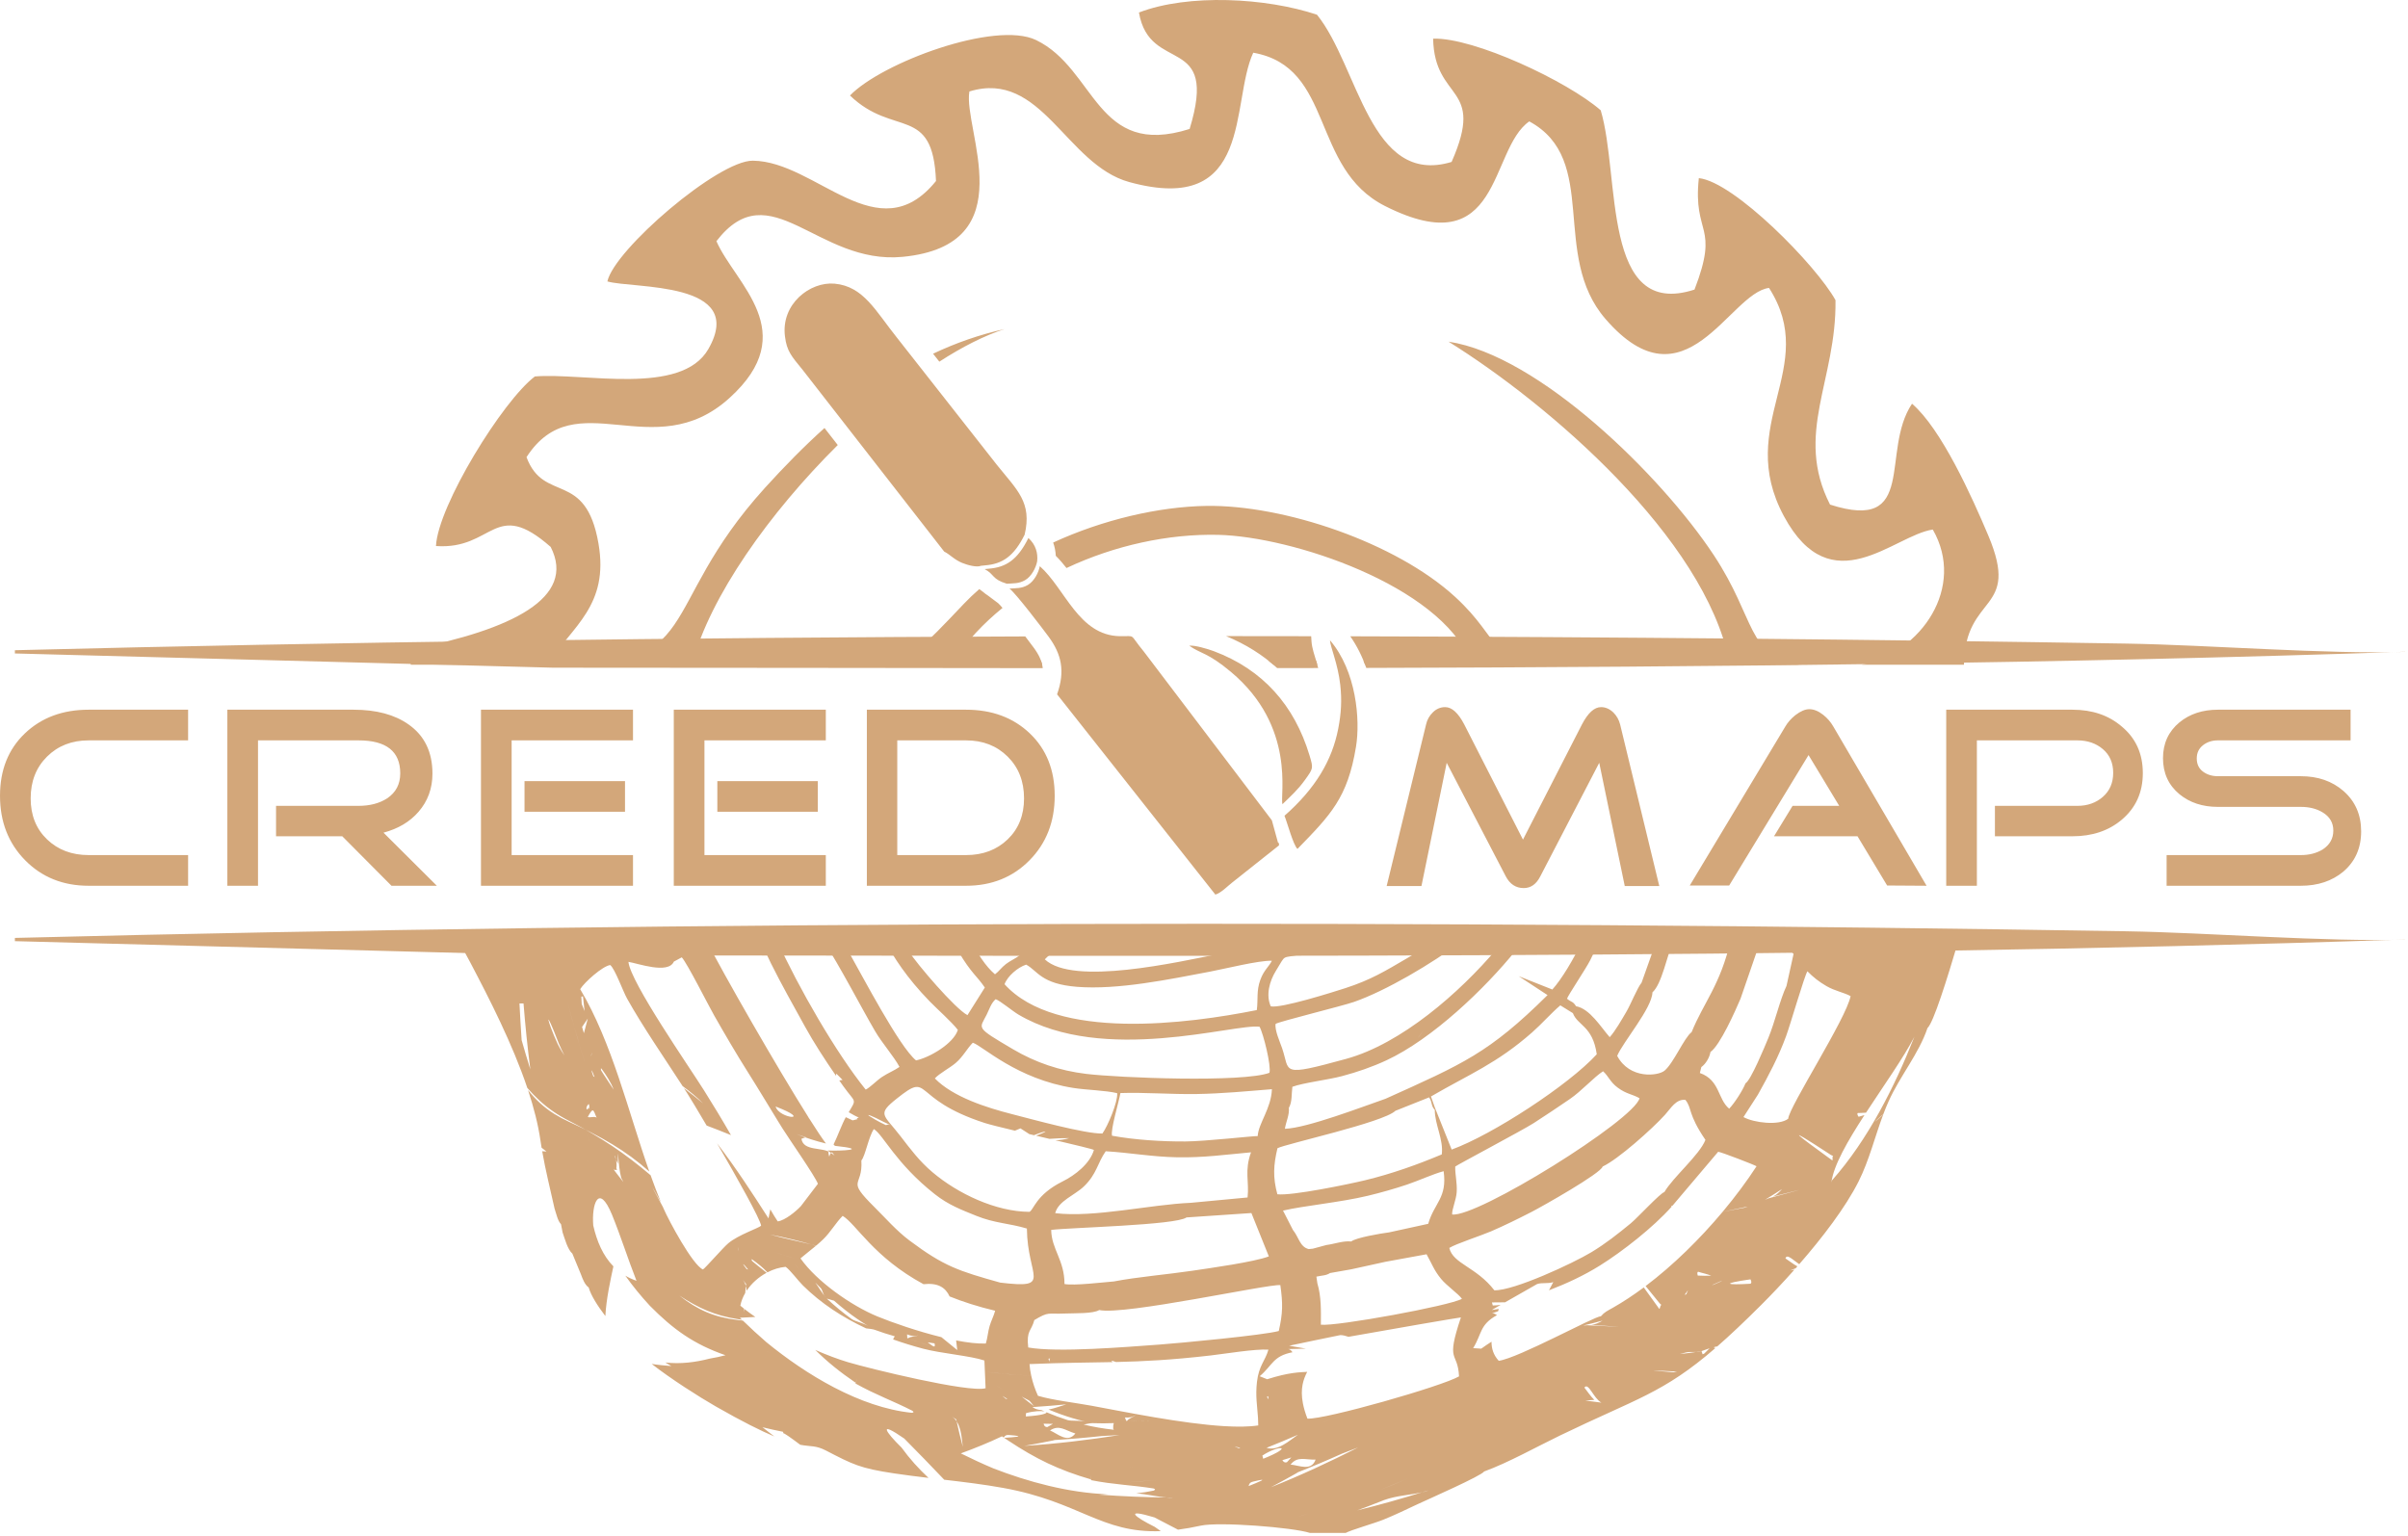 <?xml version="1.0" encoding="UTF-8"?> <svg xmlns="http://www.w3.org/2000/svg" width="807" height="515" viewBox="0 0 807 515" fill="none"> <path fill-rule="evenodd" clip-rule="evenodd" d="M319.662 221.382L348.858 221.408C349.027 221.876 349.165 222.342 349.269 222.811H293.526C305.011 221.762 308.87 217.294 323.08 202.337C324.68 200.654 326.391 199.029 328.196 197.46L329.437 198.39C329.962 198.844 330.496 199.243 331.049 199.597L334.508 202.186C334.98 202.615 335.499 203.211 335.973 203.776C329.638 208.928 324.084 214.819 319.662 221.382ZM425.122 221.475L441.084 221.486L441.25 222.046L441.47 222.811H426.749C426.217 222.355 425.675 221.912 425.122 221.475ZM456.97 221.503L492.768 221.533C482.297 196.201 432.976 179.855 408.271 179.28C391.552 178.893 373.506 182.822 357.421 190.404C356.299 188.969 355.119 187.586 353.829 186.308C353.757 184.766 353.46 183.273 352.952 181.86C369.626 174.169 388.416 169.825 404.284 169.579C430.269 169.179 467.832 181.865 487.672 200.082C504.09 215.156 497.301 221.533 523.182 222.811H457.491C457.324 222.372 457.15 221.935 456.97 221.503ZM658.189 222.811H623.918C644.031 218.642 658.797 196.742 647.744 177.505C634.69 179.422 613.814 202.635 597.858 173.041C581.195 142.133 610.012 123.252 592.856 96.508C579.488 98.214 564.854 137.834 538.083 106.954C519.469 85.481 536.247 53.518 512.509 40.69C498.926 50.118 503.461 88.879 464.172 69.061C439.072 56.399 447.274 22.47 420.007 17.668C412.257 34.344 420.27 72.52 378.456 61.028C357.254 55.198 349.08 23.225 324.874 30.658C322.657 43.254 343.611 82.105 302.524 86.091C273.9 88.867 258.145 57.412 240.095 80.841C246.362 95.196 268.971 111.261 244.445 133.433C218.977 156.46 192.911 127.733 176.449 153.24C182.26 168.841 196.278 157.411 200.567 182.17C204.174 202.987 191.821 209.891 183.6 222.544C236.765 225.265 219.185 204.519 256.375 163.509C262.778 156.449 269.388 149.693 276.317 143.47L280.76 149.176C257.887 171.875 237.924 199.966 232.004 222.478C249.641 222.221 262.519 222.546 272.269 222.811H137.656V217.699C171.4 211.072 193.269 200.426 184.549 183.327C165.613 166.682 165.474 184.37 146.109 183.029C146.756 169.526 168.498 134.299 179.256 126.187C195.64 124.831 228.301 132.863 237.399 116.992C250.541 94.06 212.083 96.851 203.553 94.332C205.833 83.735 240.656 53.75 252.304 53.862C273.595 54.068 294.282 84.683 313.682 60.678C312.659 34.927 299.544 46.162 284.857 32.014C295.503 20.994 333.535 6.82 347.223 13.428C367.321 23.128 367.258 53.209 398.682 43.225C408.555 10.912 385.315 25.141 381.697 4.192C398.292 -2.186 424.373 -0.76 441.368 4.935C455.358 22.28 459.065 62.586 486.478 54.279C497.994 28.208 480.735 34.237 480.286 12.951C494.039 12.545 525.269 27.217 536.452 36.971C543.076 59.025 536.645 107.234 567.883 97.07C576.379 75.085 567.294 79.049 569.334 59.71C581.172 60.914 608.705 88.948 615.134 100.611C615.513 127.485 601.224 145.444 613.308 169.142C642.866 178.622 630.041 151.411 640.778 135.325C650.591 143.735 660.817 166.402 666.352 179.532C677.298 205.505 658.502 198.753 658.189 222.811ZM312.704 118.561C320.234 114.998 328.179 112.188 336.63 110.31C329.903 112.488 322.487 116.265 314.799 121.228L312.704 118.561ZM602.942 222.811H552.061C559.857 222.616 568.934 222.308 579.566 221.901C571.234 180.212 519.056 135.428 485.453 114.523C515.667 119.086 556.718 159.397 574.333 186.057C588.59 207.633 585.364 219.763 602.942 222.811Z" fill="#D3A77A"></path> <path fill-rule="evenodd" clip-rule="evenodd" d="M63.04 296.905H29.707C21.129 296.905 14.034 294.054 8.421 288.351C2.808 282.648 0.002 275.449 0.002 266.751C0.002 258.11 2.779 251.14 8.335 245.839C13.89 240.541 21.014 237.892 29.707 237.892H63.04V248.173H29.707C24.066 248.173 19.416 249.987 15.761 253.617C12.105 257.246 10.278 261.913 10.278 267.614C10.278 273.26 12.105 277.839 15.761 281.353C19.416 284.865 24.066 286.624 29.707 286.624H63.04V296.905ZM146.398 296.905H131.199L114.706 280.315H92.513V270.121H120.146C123.945 270.121 127.141 269.286 129.731 267.614C132.667 265.655 134.135 262.862 134.135 259.234C134.135 251.861 129.472 248.173 120.146 248.173H86.468V296.905H76.192V237.892H118.505C126.104 237.892 132.235 239.532 136.899 242.817C142.253 246.56 144.93 252.062 144.93 259.318C144.93 264.274 143.375 268.535 140.266 272.107C137.388 275.449 133.473 277.782 128.522 279.107L146.398 296.905ZM209.462 272.107H175.783V261.826H209.462V272.107ZM212.139 296.905H161.19V237.892H212.139V248.173H171.466V286.624H212.139V296.905ZM274.081 272.107H240.403V261.826H274.081V272.107ZM276.758 296.905H225.809V237.892H276.758V248.173H236.084V286.624H276.758V296.905ZM353.466 266.751C353.466 275.449 350.659 282.648 345.046 288.351C339.433 294.054 332.337 296.905 323.761 296.905H290.513V237.892H323.761C332.454 237.892 339.577 240.541 345.133 245.839C350.689 251.14 353.466 258.11 353.466 266.751ZM343.191 267.614C343.191 261.913 341.363 257.246 337.707 253.617C334.051 249.987 329.402 248.173 323.761 248.173H300.703V286.624H323.761C329.402 286.624 334.051 284.865 337.707 281.353C341.363 277.839 343.191 273.26 343.191 267.614ZM556.08 296.992H544.509L535.958 255.69L516.183 293.794C514.859 296.386 513.019 297.683 510.657 297.683C508.009 297.683 505.995 296.358 504.612 293.707L484.837 255.69L476.375 296.992H464.717L477.93 242.817C478.275 241.262 479.038 239.907 480.218 238.755C481.397 237.604 482.766 237.027 484.318 237.027C486.563 237.027 488.694 238.956 490.709 242.817L510.398 281.438L530.173 242.817C532.187 238.956 534.318 237.027 536.563 237.027C538.061 237.027 539.442 237.631 540.709 238.841C541.802 239.935 542.551 241.262 542.954 242.817L556.08 296.992ZM645.655 296.905L632.442 296.818L622.512 280.315H594.532L600.751 270.121H616.38L606.103 253.098L579.506 296.818H566.295L598.332 243.508C599.139 242.124 600.261 240.859 601.7 239.706C603.428 238.381 604.983 237.718 606.364 237.718C607.861 237.718 609.414 238.352 611.026 239.619C612.409 240.715 613.529 242.01 614.393 243.508L645.655 296.905ZM718.13 259.147C718.13 265.598 715.77 270.812 711.049 274.785C706.675 278.473 701.177 280.315 694.555 280.315H668.564V270.121H696.197C699.594 270.121 702.443 269.112 704.746 267.096C707.048 265.079 708.2 262.402 708.2 259.06C708.2 255.72 707.048 253.071 704.746 251.11C702.443 249.152 699.594 248.173 696.197 248.173H662.519V296.905H652.242V237.892H694.555C701.177 237.892 706.675 239.763 711.049 243.508C715.77 247.425 718.13 252.638 718.13 259.147ZM791.298 278.674C791.298 284.261 789.313 288.754 785.34 292.153C781.542 295.322 776.791 296.905 771.091 296.905H726.103V286.624H771.091C773.913 286.624 776.359 285.99 778.433 284.723C780.792 283.167 781.972 281.065 781.972 278.414C781.972 275.765 780.765 273.719 778.346 272.28C776.331 271.07 773.913 270.466 771.091 270.466H743.287C738.163 270.466 733.874 269.055 730.419 266.232C726.736 263.178 724.893 259.147 724.893 254.135C724.893 249.182 726.736 245.178 730.419 242.124C733.874 239.303 738.163 237.892 743.287 237.892H787.759V248.173H743.287C741.33 248.173 739.658 248.722 738.277 249.815C736.896 250.909 736.206 252.378 736.206 254.221C736.206 256.123 736.896 257.591 738.277 258.628C739.658 259.664 741.33 260.183 743.287 260.183H771.091C776.791 260.183 781.542 261.826 785.34 265.109C789.313 268.565 791.298 273.086 791.298 278.674Z" fill="#D3A77A"></path> <path fill-rule="evenodd" clip-rule="evenodd" d="M185.086 371.58L184.549 370.092L185.456 372.599C182.179 370.355 179.454 367.807 176.723 364.681C171.761 349.941 164.01 334.778 157.566 322.547C156.207 319.968 154.853 317.537 153.529 315.186H185.841C186.129 315.901 186.424 316.608 186.724 317.308C187.654 317.051 189.154 316.108 190.595 315.186H229.207C228.946 315.869 228.671 316.549 228.349 317.212C229.675 316.888 230.988 316.623 232.329 316.375C232.269 316.007 232.214 315.606 232.161 315.186H236.709C242.07 325.817 260.495 357.974 271.09 374.753L270.844 374.511L271.202 374.931C273.526 378.608 275.466 381.528 276.796 383.302C273.443 382.501 270.148 381.424 266.943 380.167C267.981 380.53 269.027 380.873 270.078 381.195C269.584 381.373 269.089 381.549 268.591 381.721C269.23 386.008 275.748 384.4 278.453 386.428C277.237 385.517 277.629 386.517 277.908 387.702C278.758 385.161 278.982 386.663 279.741 387.375C278.957 386.812 278.184 386.231 277.419 385.64C281.662 385.847 291.797 385.366 279.817 384.086L279.349 383.639C280.615 381.094 282.077 376.997 283.451 374.479C284.235 374.878 285.078 375.27 285.747 375.549C286.309 375.418 286.866 375.278 287.423 375.128C287.315 375.047 287.209 374.969 287.101 374.888C287.342 374.789 287.584 374.689 287.823 374.587C286.965 374.284 285.584 373.492 284.424 372.815C287.209 368.17 286.66 369.74 282.676 364.171C283.072 364.537 283.68 365.097 284.506 365.858C284.32 365.688 284.133 365.516 283.949 365.347L282.666 364.158L282.581 364.037C282.147 363.427 281.708 362.806 281.263 362.172C281.636 362.104 282.011 362.047 282.375 361.986C281.659 361.282 280.954 360.57 280.255 359.849L280.192 360.629C276.546 355.358 272.736 349.496 269.809 344.173C265.918 337.098 261.997 330.196 258.384 322.935C256.926 320.001 255.793 317.405 254.751 315.186H260.392C267.64 331.12 280.19 352.923 290.121 365.23C291.53 364.582 293.798 362.195 295.565 361.011C297.545 359.682 299.803 358.813 301.451 357.628C299.589 354.125 295.605 349.634 293.307 345.707C288.473 337.444 281.755 324.338 275.858 315.186H281.969C282.922 316.6 283.771 317.889 284.294 318.815C289.16 327.413 301.419 350.923 306.996 355.443C311.512 354.521 319.58 349.806 321.006 345.226C318.976 342.566 314.145 338.308 311.544 335.632C303.866 327.726 299.403 320.781 296.48 315.186H302.394C303.057 316.403 303.751 317.596 304.491 318.762C307.291 323.183 320.112 338.141 324.229 340.275L330.046 331.028C327.436 327.156 325.468 326.211 321.177 318.916C320.7 318.107 319.934 316.755 319.076 315.186H325.216C327.521 319.446 330.323 323.977 333.456 326.586C334.839 325.554 335.572 324.344 337.124 323.142C338.569 322.025 340.532 321.21 341.839 320.129C341.121 319.128 339.755 317.312 338.179 315.186H344.697C345.906 316.822 346.967 318.179 347.734 319.024C350.958 318.838 353.243 317.138 355.2 315.186H357.543C355.13 317.691 352.025 319.542 350.153 321.578C359.657 330.554 394.692 322.479 408.772 319.701C412.987 318.87 425.528 317.104 428.449 315.801L428.546 315.186H430.565L430.626 315.434C431.643 315.498 432.884 315.405 434.295 315.186H453.034C447.711 317.022 442.221 318.497 436.608 319.785C428.997 321.534 431.346 319.376 427.585 325.438C425.469 328.846 424.174 333.533 425.875 337.323C429.23 338.071 446.525 332.629 450.829 331.236C459.447 328.443 464.067 325.584 471.703 321.116C474.763 319.325 478.051 317.359 481.319 315.186H490.344C479.652 323.204 464.372 332.147 453.76 335.848C449.886 337.2 428.468 342.467 427.502 343.204C427.136 345.277 428.927 349.178 429.675 351.351C432.439 359.389 428.709 361.068 451.077 354.952C469.676 349.867 489.194 332.692 501.454 318.238C502.04 317.545 502.877 316.488 503.866 315.186H510.612C509.805 316.28 508.981 317.35 508.147 318.387C497.605 331.461 479.984 348.288 464.632 355.422C459.841 357.647 454.853 359.362 449.748 360.718C445.055 361.967 436.815 362.931 433.117 364.294C432.789 366.693 433.1 369.342 431.937 371.353C432.166 373.765 431.001 375.884 430.607 378.368C437.951 378.163 456.634 370.972 464.376 368.289C490.319 356.594 498.98 353.008 518.632 333.557L508.96 327.209L520.239 331.683C523.363 328.246 527.312 321.61 530.402 315.186H536.059C535.085 317.422 534.051 319.645 532.903 321.917C531.505 324.687 525.496 333.623 525.155 334.771C526.702 336.051 527.074 335.517 528.186 337.285C532.833 338.141 536.487 344.283 539.465 347.659C541.333 345.607 543.576 341.657 545.104 339.046C546.584 336.52 548.683 331.187 550.149 329.382L555.196 315.186H560.867C558.668 320.252 556.944 329.852 553.79 332.633C553.638 337.961 543.977 349.178 541.969 353.915C546.178 361.878 555.762 360.661 557.859 358.877C560.941 356.253 564.404 347.86 566.922 345.955C570.917 336.098 576.545 330.17 579.997 315.186H590.058L583.308 334.756C581.544 338.895 576.469 350.355 573.232 352.625C572.948 354.426 571.661 356.636 570.174 357.681L569.678 359.667C576.435 362.039 575.611 368.405 579.504 371.629C581.277 369.793 584.018 365.555 584.977 363.122C586.773 362.126 591.482 350.692 592.634 347.907C594.822 342.617 596.555 335.028 598.717 330.469L601.083 319.754C599.675 318.16 596.525 316.346 593.716 315.186H616.586C617.35 315.82 617.998 316.555 619.909 317.295C622.033 318.117 624.147 318.624 626.373 318.598C626.748 317.469 627.113 316.331 627.464 315.186H656.379C652.435 328.485 647.987 342.755 645.953 344.622C643.051 353.237 636.754 360.657 632.935 369.16C632.308 370.554 631.734 371.968 631.196 373.396C631.01 373.561 630.466 374.043 630.394 374.104C627.197 376.895 628.5 376.041 630.478 374.176C630.633 374.062 631.018 373.621 631.19 373.413C628.328 380.994 626.439 388.942 622.849 396.069C618.492 404.72 610.797 414.793 602.987 423.756C600.804 422.3 598.882 420.164 598.359 421.815C599.643 422.671 600.982 423.743 602.36 424.474L601.797 425.114C601.189 425.362 600.581 425.608 599.971 425.85L601.369 425.596C597.489 429.966 593.638 434.02 590.207 437.443C584.556 443.084 579.781 447.594 575.522 451.314C574.223 451.519 574.052 451.71 574.889 451.867C557.382 467.018 548.563 468.726 522.876 481.146C514.999 484.954 505.37 490.339 497.376 493.243C496.523 494.678 478.362 502.672 475.174 504.16C471.302 505.967 467.473 507.841 463.563 509.413C460.519 510.636 452.828 512.826 450.966 513.839H439.024C433.121 511.94 408.5 510.056 402.426 511.395C399.683 511.999 397.154 512.44 394.792 512.745C392.163 511.355 389.535 509.979 386.898 508.636C376.572 505.533 380.097 508.375 386.997 511.808C387.669 512.3 388.347 512.775 389.031 513.235C368.96 513.981 361.893 503.39 336.192 498.747C329.664 497.568 323.054 496.772 316.443 496.002C311.993 491.357 307.553 486.717 303.048 482.201C294.188 476.055 296.66 479.849 302.159 485.249C304.874 489.011 307.901 492.344 311.175 495.388C307.344 494.934 303.518 494.457 299.716 493.889C288.19 492.166 285.851 490.895 276.837 486.232C273.346 484.426 271.889 484.977 268.186 484.286C264.937 481.845 262.662 480.247 262.571 480.474L262.404 479.931C260.099 479.482 257.807 478.971 255.528 478.403C256.689 479.268 258.174 480.531 259.504 481.497C254.995 479.611 248.793 476.538 239.922 471.462C234.087 468.124 224.674 462.091 218.404 457.191C220.677 457.547 222.926 457.748 224.987 457.901C224.307 457.509 223.649 457.112 222.979 456.707C228.107 457.28 233.017 456.652 237.997 455.372C239.727 455.093 241.445 454.728 243.137 454.272C232.521 450.587 225.621 445.619 217.779 437.682C214.681 434.334 212.069 431.102 209.571 427.611C210.71 428.279 211.952 428.853 213.31 429.321C210.413 421.955 208.04 414.365 205.075 407.1C200.601 396.349 198.236 403.69 198.819 410.781C200.031 416.105 202.073 420.914 205.565 424.481C204.635 428.887 203.164 435.381 202.876 441.139C200.216 437.663 198.055 434.223 197.285 431.562C195.992 430.637 195.295 428.792 194.69 427.158L191.822 420.21C190.198 418.759 189.334 415.382 188.543 413.104L188.016 410.36C186.92 409.241 186.461 406.958 185.849 405.104C184.362 398.373 182.857 392.5 181.705 385.896C182.189 385.936 182.673 385.968 183.158 385.994C182.59 385.561 182.038 385.131 181.501 384.699C181.365 383.878 181.235 383.046 181.111 382.196C180.324 376.8 178.859 371.135 176.962 365.398C179.537 368.659 182.306 371.209 185.734 373.367C186.451 375.34 186.561 375.622 185.738 373.371C187.227 374.308 188.841 375.17 190.616 375.988C201.349 380.937 209.645 385.591 217.597 392.689C210.473 372.347 205.16 349.568 194.443 331.563C195.861 329.252 201.934 323.818 204.509 323.481C206.082 324.723 208.776 332.264 210.145 334.712C215.481 344.249 222.585 354.498 228.77 364.071C231.155 365.805 233.453 367.689 235.614 369.836C233.513 368.089 231.38 366.394 229.209 364.753C229.624 365.396 230.033 366.036 230.437 366.671C231.433 368.238 233.86 372.264 236.821 377.289C239.556 378.313 242.271 379.383 244.972 380.49C242.066 375.395 238.91 370.232 235.955 365.516C231.102 357.768 211.263 329.248 210.608 322.413C213.753 322.911 223.922 326.646 225.83 322.335L228.484 320.9C230.302 322.86 237.321 336.833 239.327 340.358C242.945 346.707 246.8 353.324 250.688 359.47C254.084 364.834 257.371 370.363 260.718 375.795C261.243 376.645 261.768 377.497 262.298 378.341C264.507 381.88 273.172 394.259 274.108 396.809L268.419 404.273C266.74 406.07 263.103 409.08 260.644 409.406C259.898 408.325 259.053 406.937 258.155 405.364C257.932 406.365 257.727 407.378 257.549 408.399C252.019 399.774 246.514 391.313 240.31 383.245C247.124 394.963 254.827 408.7 255.071 410.86C254.277 411.661 247.401 413.929 244.074 416.741C242.22 418.309 236.3 425.165 235.576 425.521C232.121 424.055 224.117 409.103 222.416 405.167L222.164 404.582C221.404 403.198 220.387 401.316 219.08 398.86C218.98 398.671 218.756 398.209 218.635 397.961C218.764 398.186 218.993 398.646 219.133 398.828C220.033 400.386 220.829 401.793 221.501 403.006C220.283 400.062 219.139 397.031 218.04 393.941C209.623 386.771 201.588 381.301 190.774 375.734C188.824 374.742 187.074 373.708 185.458 372.601L185.086 371.58ZM192.193 347.867C192.081 347.667 191.938 347.428 192.193 347.867ZM301.945 464.064C300.578 463.583 299.223 463.072 301.945 464.064ZM179.119 334.805C179.42 335.973 179.393 336.087 179.119 334.805ZM198.161 390.256C196.76 389.117 195.333 388.011 198.161 390.256ZM652.28 319.684C652.488 322.786 652.394 321.235 652.28 319.684ZM380.238 491.73C378.792 491.694 377.345 491.63 380.238 491.73ZM258.722 453.681C257.039 453.03 255.34 452.422 258.722 453.681ZM475.67 347.309C476.214 346.595 476.746 345.87 477.261 345.135C477.14 345.304 474.122 349.329 475.67 347.309ZM239.787 324.353C239.753 324.3 239.721 324.244 239.689 324.189C239.806 324.386 240.058 324.817 239.787 324.353ZM298.621 377.217C297.98 376.927 297.588 376.84 296.912 377.15C295.662 376.584 294.508 375.988 293.322 375.301C289.698 373.212 290.738 373.434 293.637 374.789C295.294 375.666 296.914 376.446 298.621 377.217ZM240.346 334.572L240.613 334.968C239.473 333.277 239.215 332.887 240.346 334.572ZM295.808 378.099C296.215 378.309 296.056 378.226 295.808 378.099ZM259.93 370.9C272.848 375.863 261.167 375.174 259.93 370.9ZM586.655 430.305C587.15 429.866 586.883 429.421 586.644 428.834C576.528 430.29 578.57 430.79 586.655 430.305ZM382.399 496.545C380.838 496.663 379.277 496.776 377.714 496.875C381.545 496.613 395.163 495.542 382.399 496.545ZM570.591 453.942L571.093 453.772C571.72 453.172 572.336 452.56 572.94 451.939C572.046 452.272 571.144 452.59 570.239 452.893C568.447 453.495 566.522 452.92 564.819 453.391C564.207 453.56 563.593 453.726 562.976 453.882C565.408 453.63 567.831 453.306 570.239 452.893L570.591 453.942ZM560.903 459.997L562.091 459.721C561.979 459.723 561.549 459.736 561.517 459.734C551.185 459.16 552.473 459.255 560.903 459.997ZM577.214 429.23C577.034 429.311 576.286 429.635 576.2 429.671C572.279 431.316 573.798 430.928 576.257 429.764C576.454 429.701 577.019 429.357 577.214 429.23ZM334.907 495.034L335.523 495.082C333.966 494.955 332.388 494.82 334.907 495.034ZM311.826 451.151C309.284 450.402 306.77 449.553 304.302 448.588C305.365 447.887 306.577 448.133 307.746 447.592C306.363 448.054 305.289 447.798 303.991 447.276L304.061 448.493C303.347 448.213 302.635 447.923 301.93 447.622C305.154 448.995 308.464 450.161 311.826 451.151ZM267.131 424.716L267.955 425.682C267.345 424.972 266.744 424.258 266.146 423.538L267.131 424.716ZM369.421 481.343C363.899 481.936 358.36 482.413 352.813 482.735C354.455 482.754 356.096 482.758 357.738 482.748C355.882 482.758 354.025 482.752 352.169 482.727L353.461 482.741C350.083 483.43 346.696 484.072 343.299 484.662C353.98 483.981 364.636 482.693 375.208 481.038C373.28 481.154 371.351 481.256 369.421 481.341V481.343ZM536.68 470.163C533.994 468.682 532.342 463.218 530.98 465.121C532.039 466.463 533.081 468.08 534.322 469.241C533.304 469.318 532.285 469.392 531.266 469.457C533.069 469.705 534.873 469.941 536.68 470.163ZM273.92 430.612L273.251 429.913C274.333 431.566 275.449 433.217 276.599 434.823C275.947 434.206 275.553 432.132 275.034 431.759C275.034 431.759 274.951 431.667 274.93 431.646L275.417 432.134C274.911 431.629 274.418 431.127 273.92 430.612ZM198.833 360.731C199.066 360.894 199.302 361.053 199.542 361.208L199.116 360.926L199.257 361.021C198.314 358.446 197.731 357.847 198.833 360.731ZM285.481 442.182C286.809 443.01 289.043 443.385 290.878 444.43C289.511 443.597 288.173 442.72 286.862 441.804L287.419 442.19C284.614 440.268 282.06 438.223 279.503 435.982C278.696 435.762 277.896 435.531 277.095 435.287C279.747 437.756 282.536 440.069 285.481 442.182ZM276.578 431.284L275.773 430.476C275.847 430.551 276.006 430.712 276.047 430.752C277.036 431.727 278.338 433.024 276.578 431.284ZM194.953 336.53C195.257 337.331 195.574 338.128 195.908 338.919C195.714 337.162 195.537 335.498 195.378 333.991L194.822 334.07L194.953 336.53ZM188.184 352.271C188.497 352.781 188.818 353.288 189.15 353.788C188.469 352.449 187.855 351.128 187.263 349.749C182.298 336.789 183.11 341.625 186.903 349.946C187.306 350.747 187.719 351.503 188.184 352.271ZM533.342 444.11C534.594 443.996 536.017 443.301 537.072 442.673C534.911 443.262 532.74 443.807 530.561 444.318L531.959 444.216C546.677 444.964 544.53 444.818 533.342 444.11ZM565.147 433.836C565.342 433.378 565.529 432.918 565.709 432.454C565.34 432.99 564.961 433.518 564.569 434.037L565.147 433.836ZM337.099 468.887L337.641 468.932C336.201 468.127 335.066 467.251 337.099 468.887ZM351.669 456.479C351.669 456.479 351.688 455.372 351.976 455.377C351.102 455.364 351.407 455.461 351.669 456.479ZM198.319 352.951C198.214 353.349 198.115 353.75 198.022 354.153C198.135 353.845 198.467 353.12 198.205 352.819L198.319 352.951ZM205.662 365.249C204.732 362.751 203.191 360.447 201.652 358.313C201.251 357.755 201.4 358.51 201.404 358.709C201.371 358.792 205.41 364.864 205.662 365.249ZM360.392 480.506C356.967 479.495 355.016 477.428 351.896 479.482C354.592 480.622 357.755 483.867 360.392 480.506ZM350.968 478.361L352.877 477.282C351.729 477.269 350.583 477.248 349.435 477.221L350.363 477.242L349.744 477.227C349.922 477.924 350.229 478.346 350.968 478.359V478.361ZM569.102 426.289C568.655 426.505 568.879 427.217 568.985 427.571C570.485 427.639 571.989 427.662 573.491 427.622C572.127 427.028 570.527 426.757 569.102 426.289ZM458.395 504.948C457.221 505.395 456.046 505.836 454.866 506.27C462.427 504.427 469.722 502.364 477.148 500.033C477.242 500.033 478.567 499.618 478.779 499.554C478.241 499.783 477.731 499.934 477.165 500.073C472.603 501.201 468.252 501.224 463.783 502.846C464.757 502.458 465.73 502.066 466.702 501.669C463.948 502.797 461.176 503.888 458.395 504.948ZM365.64 496.146L365.649 494.305L365.681 495.913C354.787 492.741 347.181 489.044 337.76 482.797C337.349 482.521 336.94 482.246 336.531 481.966C339.651 481.737 344.608 481.491 338.12 481.016C337.249 480.953 336.847 481.156 336.375 481.858L335.794 481.459C331.295 483.589 326.676 485.465 322.001 487.175C325.625 488.977 329.2 490.642 332.935 492.211C344.353 496.653 358.117 500.432 371.313 500.875C370.345 500.921 369.379 500.961 368.411 501C376.172 501.587 383.744 501.883 391.528 501.968C391.617 501.996 393.006 502.011 393.225 502.017C392.644 502.068 392.113 502.053 391.532 502.011C387.796 501.739 384.405 500.843 380.774 500.569C382.757 500.362 384.708 500.059 386.618 499.65C387.243 499.363 387.262 499.168 386.595 498.935C379.503 497.789 373.333 497.674 365.64 496.146ZM466.791 497.704C465.344 498.302 463.891 498.889 462.438 499.469C466.001 498.035 478.618 492.798 466.791 497.704ZM174.82 348.668C175.746 351.94 176.715 355.197 177.731 358.442C176.785 351.09 176.035 343.736 175.448 336.348H174.092C174.303 340.459 174.526 344.563 174.82 348.668ZM320.451 475.773C321.126 478.859 321.853 481.932 322.666 484.986C322.247 481.648 322.122 476.92 319.046 474.838L320.451 475.773ZM208.171 394.782C207.093 390.684 207.059 381.977 207.069 390.114C204.615 384.841 207.099 387.929 206.562 391.595L206.318 391.097L206.808 392.091C206.172 392.231 205.632 392.212 205.325 391.584C206.497 393.153 207.695 394.7 208.924 396.224L208.171 394.782ZM421.162 510.971L421.764 510.829C420.243 511.189 418.701 511.548 421.162 510.971ZM444.254 476.494L442.663 477.079C451.303 473.895 451.739 473.702 444.254 476.494ZM419.883 496.649C418.987 496.869 418.68 497.212 418.443 498.134C421.313 496.954 426.362 495.051 419.883 496.649ZM423.058 487.911L423.348 488.977C434.113 484.662 428.661 484.21 423.058 487.911ZM366.159 477.038C365.556 476.996 363.844 477.365 363.16 477.509C366.414 478.291 369.714 478.859 373.041 479.225L373.043 479.209C373.117 479.228 373.202 479.242 373.297 479.253C373.217 479.109 373.141 479.001 373.067 478.916C373.105 478.223 372.999 477.848 373.283 477.026C370.908 477.123 368.532 477.132 366.159 477.038ZM385.642 476.39C382.994 476.466 380.34 476.436 377.695 476.284C378.489 475.286 379.717 475.146 380.662 474.27C379.489 475.137 378.389 475.224 376.994 475.131L377.436 476.269C376.669 476.222 375.905 476.165 375.14 476.097C378.631 476.407 382.14 476.489 385.642 476.39ZM334.966 465.092L336.048 465.755C335.25 465.27 334.456 464.776 333.665 464.278L334.966 465.092ZM434.985 480.921C431.507 482.447 428.004 483.913 424.471 485.306C428.258 486.51 432.098 482.903 434.985 480.921ZM449.748 487.264C444.68 489.54 439.562 491.708 434.388 493.732C435.953 493.243 437.516 492.738 439.073 492.221C437.311 492.806 435.544 493.374 433.772 493.925L435.004 493.54C432.005 495.239 428.983 496.899 425.935 498.512C435.881 494.557 445.616 490.032 455.156 485.185C453.36 485.893 451.557 486.586 449.748 487.264ZM313.196 450.296L310.904 449.955C312.207 450.858 313.69 452.363 313.196 450.296ZM436.688 507.911L438.628 507.311C437.449 507.68 436.267 508.04 435.081 508.394L436.04 508.106L435.403 508.299L436.688 507.911ZM197.282 370.726C197.278 372.442 197.883 371.552 197.311 370.026C195.71 371.508 197.065 372.977 197.282 370.726ZM343.246 468.597L342.392 468.139C343.856 469.315 345.351 470.479 346.859 471.596C350.358 471.373 353.855 471.083 357.344 470.738C355.607 471.25 353.489 472.098 351.405 472.475C354.122 473.603 356.816 474.59 359.661 475.426L359.013 475.233C360.542 475.699 362.086 476.116 363.643 476.487C361.578 476.061 359.335 476.396 357.818 476.019C355.395 475.25 353.017 474.364 350.678 473.376C350.947 473.789 349.157 474.438 343.788 474.796L343.843 473.69C346.497 472.959 348.914 472.884 350.038 473.103C349.697 472.956 349.356 472.806 349.015 472.656C347.929 472.594 346.899 472.304 345.991 471.651L346.825 471.598C346.071 471.005 345.211 469.508 344.658 469.343C344.658 469.343 344.553 469.282 344.525 469.267L345.139 469.58C344.502 469.258 343.879 468.934 343.246 468.597ZM197.412 382.217L197.644 382.762C197.098 381.484 196.563 380.201 196.038 378.915C196.488 380.019 196.946 381.119 197.412 382.217ZM250.231 425.398C250.502 425.481 250.777 425.557 251.053 425.629L250.559 425.494L250.725 425.54C249.03 423.385 248.291 422.995 250.231 425.398ZM259.296 419.598C260.313 419.899 261.33 420.21 262.34 420.535L261.205 420.176C262.957 420.721 264.696 421.298 266.424 421.906C264.069 421.075 261.69 420.306 259.296 419.598ZM345.98 468.413L344.966 467.893C345.061 467.942 345.26 468.046 345.311 468.071C346.569 468.675 348.191 469.521 345.98 468.413ZM195.619 346.114L195.193 344.645L195.185 344.616L195.176 344.584L195.175 344.579C195.14 344.463 195.106 344.346 195.074 344.232C195.708 343.293 196.345 342.356 196.987 341.422C196.541 343.054 196.106 344.69 195.681 346.328L195.643 346.197L195.624 346.131L195.619 346.114ZM193.7 348.538L194.149 350.035C192.721 345.298 191.401 340.58 190.154 335.799C191.214 339.87 192.33 343.901 193.522 347.939C196.264 357.007 197.059 359.775 193.7 348.538ZM594.108 401.104C595.263 400.609 596.4 399.506 597.209 398.585C595.337 399.812 593.441 401.003 591.526 402.162L592.825 401.634C607.052 397.788 604.966 398.313 594.108 401.104ZM614.054 388.95C614.374 388.757 613.883 387.803 614.343 387.483C614.124 387.382 613.758 387.244 613.599 387.14L613.277 386.93L613.063 386.79C596.112 375.723 603.479 381.308 612.851 388.081L612.953 388.155L614.054 388.95ZM415.16 485.431L415.689 485.304C414.071 484.986 412.72 484.505 415.16 485.431ZM425.178 469.118C425.178 469.118 424.854 468.061 425.13 467.978C424.293 468.235 424.615 468.235 425.178 469.118ZM247.336 418.157C247.359 418.568 247.388 418.981 247.424 419.392C247.437 419.064 247.528 418.273 247.187 418.068L247.336 418.157ZM440.903 489.267C437.332 489.367 434.839 488.004 432.509 490.924C435.426 491.172 439.435 493.279 440.903 489.267ZM197.012 374.327C197.231 374.886 199.655 373.932 199.983 374.757C198.738 371.624 198.76 371.27 197.012 374.327ZM431.279 490.144L432.761 488.529C431.664 488.871 430.567 489.208 429.468 489.534L430.355 489.267L429.764 489.445C430.15 490.053 430.571 490.361 431.279 490.144ZM622.599 373.085C622.243 373.43 622.675 374.036 622.885 374.339C623.542 374.159 624.196 373.971 624.846 373.769C619.25 382.393 614.459 390.662 613.766 396.353L614.379 394.384L613.997 395.62C626.037 382.003 634.943 364.315 641.577 347.508C637.902 354.621 631.254 363.948 625.367 372.966C624.442 373.004 623.501 373.087 622.599 373.085ZM421.684 477.797C418.6 478.278 414.649 478.308 410.225 478.041C396.107 477.187 377.144 473.296 365.926 471.221C360.563 470.229 352.728 469.337 347.857 467.87C346.891 465.774 346.099 463.422 345.593 461.118C340.566 460.895 335.551 460.493 330.575 459.861C334.197 460.321 337.834 460.656 341.477 460.891C340.249 460.811 339.02 460.722 337.792 460.618C340.386 460.836 342.987 460.999 345.593 461.116C345.3 459.787 345.103 458.475 345.025 457.242C356.153 456.767 364.533 456.756 372.933 456.572C372.128 456.014 372.336 455.957 374.028 456.546C383.225 456.33 392.591 455.872 405.751 454.347C410.688 453.774 420.718 452.098 425.089 452.407C423.977 456.29 421.902 457.621 421.249 463.237C420.703 467.938 421.347 471.329 421.595 475.199C426.665 473.772 431.683 472.162 436.648 470.418C435.684 465.422 436.822 462.281 438.088 459.844C435.496 459.997 431.992 459.992 424.674 462.322L422.16 461.315C426.54 457.598 426.57 454.554 433.155 453.272C432.825 452.787 432.342 452.257 431.725 452.206C433.697 452.149 435.672 452.1 437.643 452.058C435.777 451.727 433.911 451.403 432.045 451.089C437.749 449.87 443.464 448.688 449.181 447.526C450.106 447.516 451.009 447.813 451.934 448.094C465.785 445.6 489.323 441.567 489.599 441.599C484.36 457.231 488.537 452.592 488.972 461.357C483.331 464.668 444.03 475.883 438.165 475.521C437.427 473.626 436.94 471.937 436.648 470.418C431.694 472.158 426.67 473.77 421.595 475.199C421.65 476.036 421.684 476.896 421.684 477.797ZM288.56 387.683C288.562 387.636 288.56 387.592 288.55 387.555L288.56 387.683ZM288.673 388.986C289.962 387.556 291.068 381.115 292.854 378.461C296.003 380.371 300.206 389.974 313.279 400.282C317.866 403.902 322.118 405.489 327.186 407.539C333.411 410.057 338.149 410.012 344.144 411.805C344.309 428.245 353.017 432.049 335.212 429.93C321.262 426.024 316.354 424.47 304.8 415.817C300.462 412.57 296.785 408.327 293.108 404.676C283.284 394.918 289.234 398.267 288.673 388.986ZM346.639 442.485C351.663 439.503 350.89 440.562 356.994 440.289C359.877 440.16 366.414 440.399 368.379 439.125C376.805 440.959 425.113 430.33 429.082 430.767C429.95 436.89 429.936 440.124 428.561 446.151C423.645 447.543 395.116 450.235 388.537 450.703C377.629 451.479 354.51 453.446 344.591 451.676C343.921 445.878 345.618 446.312 346.639 442.485ZM373.297 429.538C369.423 429.847 360.013 431.002 356.746 430.406C356.776 422.423 352.381 418.742 352.29 412.263C358.691 411.466 394.061 410.688 397.643 408.083L419.385 406.61L425.231 421.141C420.343 423.014 405.537 425.066 399.549 425.958C391.267 427.191 381.179 428.022 373.297 429.538ZM399.109 403.179C385.394 403.758 366.82 408.213 353.635 406.655C354.647 402.56 360.237 400.598 363.247 397.694C367.612 393.481 367.748 389.925 370.563 385.898C378.652 386.375 386.031 387.767 394.521 387.924C403.281 388.085 410.661 387.036 419.258 386.261C416.988 392.532 418.701 396.031 418.106 401.391L399.109 403.179ZM467.64 372.343L478.949 367.835C480.103 369.586 479.512 370.633 480.842 372.027C480.836 376.959 483.833 381.992 483.181 386.96C475.14 390.349 466.333 393.488 457.484 395.62C451.82 396.984 433.028 400.867 428.087 400.322C426.545 394.676 426.778 390.493 428.12 384.885C430.861 383.427 463.667 376.23 467.64 372.343ZM480.883 371.279L479.565 367.54C492.386 360.068 501.536 356.56 513.482 346.044C516.717 343.196 519.888 339.561 522.916 336.996L527.127 339.603C528.676 343.797 533.776 343.848 535.127 353.392C525.776 363.658 500.195 380.35 486.502 385.339L480.883 371.279ZM366.606 385.466C365.266 390.082 360.294 393.939 356.139 396.001C347.071 400.503 346.448 405.646 344.976 406.208C333.693 406.144 320.989 400.117 312.489 392.915C308.102 389.2 305.221 385.305 301.746 380.795C296.097 373.47 293.76 373.631 300.572 368.221C312.298 358.904 304.747 368.265 330.037 376.431C331.547 376.919 335.434 377.883 340.136 379.008C340.731 378.726 341.346 378.464 341.987 378.224C342.991 378.856 343.987 379.5 344.972 380.157L346.52 380.521C350.242 379.006 352.517 378.707 347.23 380.689L351.714 381.742C353.915 381.564 356.122 381.484 358.333 381.501C356.742 381.98 355.232 382.16 353.701 382.211C360.527 383.819 366.221 385.188 366.606 385.466ZM421.493 380.814C420.205 380.721 403.98 382.579 397.245 382.617C389.427 382.66 380.351 382.102 372.687 380.695C372.115 378.752 374.947 369.463 375.49 366.392C383.528 366.11 392.653 366.858 401.053 366.716C409.644 366.57 417.727 365.786 426.261 365.099C426.013 371.614 421.751 376.509 421.493 380.814ZM313.298 361.485C314.766 359.828 318.315 357.986 320.256 356.333C322.77 354.191 324.051 351.51 326.021 349.518C329.361 350.607 340.727 361.7 359.746 364.684C364.048 365.358 370.675 365.508 374.405 366.432C374.668 369.34 371.256 377.461 369.449 379.956C363.652 380.093 345.599 375.104 339.033 373.424C330.719 371.294 319.415 367.752 313.298 361.485ZM333.682 334.926C335.275 335.509 339.276 338.887 341.352 340.11C369.839 356.914 413.846 343.011 422.116 344.162C423.391 346.417 426.093 357.359 425.428 359.604C416.528 362.918 374.977 361.301 363.944 359.957C355.162 358.887 347.115 356.202 339.509 351.715C326.616 344.115 328.254 344.993 330.677 340.084C331.537 338.34 332.208 336.159 333.682 334.926ZM421.194 338.575C398.2 343.189 353.912 349.013 336.663 329.914C337.62 327.222 341.079 324.257 343.898 323.344C347.717 325.37 348.829 329.827 360.94 330.783C374.659 331.866 391.869 328.271 405.491 325.696C410.513 324.747 421.806 321.911 426.259 322.038C425.1 324.247 423.594 325.156 422.387 328.42C421.001 332.167 421.683 334.994 421.194 338.575ZM589.12 366.951C592.767 360.413 595.979 354.381 598.577 347.32C599.997 343.465 604.699 327.197 605.722 325.575C607.645 327.523 609.592 329.085 612.131 330.549C614.974 332.19 617.85 332.639 620.197 333.896C618.731 341.464 599.579 370.98 599.283 375.001C596.165 377.4 587.752 376.357 584.295 374.443L589.12 366.951ZM537.099 391.021C542.217 388.668 553.699 378.421 557.994 373.678C560.026 371.434 561.652 368.375 564.817 368.668C567.147 371.533 565.543 373.273 571.548 382.092C569.553 387.159 560.695 394.583 557.793 399.572C556.431 399.886 548.709 408.272 546.51 410.071C542.13 413.657 538.156 416.824 533.325 419.742C527.165 423.463 507.334 432.685 500.808 432.507C494.754 424.657 486.945 423.639 485.708 418.309C487.87 416.934 496.44 414.153 499.666 412.757C504.358 410.724 508.765 408.554 513.275 406.237C516.763 404.447 536.578 393.271 537.099 391.021ZM561.805 402.613L575.816 386.072C576.837 386.163 588.169 390.529 588.675 390.932C585.439 395.91 581.59 401.094 577.316 406.199C579.101 405.835 581.87 405.258 585.706 404.445L584.784 404.794C581.514 405.396 578.998 405.875 577.314 406.201C569.725 415.266 560.782 424.087 551.505 431.083C552.701 432.532 554.245 434.435 556.196 436.868C556.315 437.015 556.62 437.26 556.798 437.421C556.26 437.587 556.433 438.644 556.069 438.727C554.161 436.12 552.318 433.575 550.884 431.547C547.457 434.096 543.985 436.394 540.524 438.358C538.662 439.416 537.711 439.806 536.553 441.177C533.935 441.404 508.964 455.201 502.282 456.142C500.479 454.19 499.854 452.024 499.854 449.741C498.812 450.396 497.669 451.163 496.406 452.07L493.703 451.89C496.72 446.999 495.807 444.097 501.672 440.84C501.208 440.478 500.583 440.126 499.982 440.268L502.078 439.522C502.148 439.267 502.214 439.015 502.28 438.763C501.5 438.875 500.721 438.99 499.941 439.106C500.935 438.532 501.928 437.958 502.924 437.383C502.045 437.504 501.163 437.591 500.278 437.597L499.994 436.572C501.462 436.563 502.93 436.55 504.398 436.533C507.969 434.482 511.549 432.443 515.132 430.413C516.804 429.849 518.74 430.368 520.557 429.764C520.046 430.743 519.566 431.655 519.112 432.507C525.047 430.235 530.811 427.556 536.157 424.222C543.693 419.524 554.025 411.436 560.214 404.489L560.064 404.262L560.559 404.097C560.998 403.597 561.413 403.101 561.805 402.613ZM439.978 418.553L438.599 418.689C435.623 417.989 435.244 414.624 433.301 412.278L429.984 405.795C436.712 404.194 449.17 403.039 458.373 400.831C462.743 399.782 467.259 398.502 471.504 397.084C475.356 395.796 480.237 393.532 483.81 392.585C485.053 401.56 480.739 403.061 478.637 410.222L465.505 413.094C462.91 413.409 454.268 414.887 452.851 416.141C450.106 415.853 447.279 416.974 444.498 417.334L439.978 418.553ZM445.747 426.719L452.862 425.468L464.3 422.953L478.087 420.431C479.9 423.646 480.548 425.755 482.956 428.688C484.877 431.03 488.684 433.611 489.946 435.357C485.93 437.695 447.692 444.684 442.666 444.034C442.702 439.448 442.831 434.599 441.498 430.199L441.166 427.927C443.102 427.499 444.381 427.611 445.747 426.719ZM248.115 437.663C248.403 436.175 248.966 434.749 249.742 433.42C249.831 432.405 249.926 431.392 250.026 430.379L248.979 429.054C249.784 430.089 250.138 431.324 250.229 432.636C251.881 430.148 254.27 428.054 256.924 426.626C255.145 425.214 252.046 422.743 252.05 422.677C251.985 422.491 251.606 421.823 252.163 422.224C253.916 423.487 255.689 424.875 257.185 426.488C259.148 425.471 261.245 424.82 263.293 424.642C264.863 425.733 267.35 429.167 269.076 430.877C275.204 436.949 282.466 441.635 290.255 445.269C291.024 445.352 292.576 445.522 293.097 445.734C295.326 446.558 297.59 447.287 299.875 447.927C299.562 448.347 299.428 448.654 299.32 448.974C302.65 450.161 306.03 451.193 309.417 452.092C315.388 453.677 325.176 454.446 329.908 456.04L330.304 465.333C324.729 466.921 291.401 458.761 284.178 456.602C280.814 455.595 277.07 454.185 273.229 452.501C277.209 456.44 281.475 459.903 286.807 463.534L287.275 461.995L286.696 463.744C293.54 467.58 299.369 469.599 305.759 472.884C306.321 473.313 306.244 473.491 305.56 473.569C288.092 471.761 270.073 460.724 256.812 449.873C254.099 447.531 251.527 445.153 248.969 442.669C248.363 442.595 247.753 442.521 247.136 442.446C239.354 441.537 233.82 439.104 227.673 434.274C234.131 438.488 239.549 440.952 247.208 442.158C247.708 442.239 248.204 442.321 248.695 442.404L247.973 441.698C249.695 441.637 251.415 441.554 253.135 441.446C251.849 440.56 250.631 439.668 249.494 438.776C249.42 439.136 249.348 439.486 249.282 439.823C249.303 439.437 249.327 439.049 249.35 438.663C248.926 438.329 248.515 437.996 248.115 437.663ZM268.275 421.806C270.065 420.276 271.751 419.019 273.454 417.589C268.364 416.071 263.202 414.8 257.958 413.795C263.164 415.223 268.379 416.241 273.517 417.536C274.31 416.868 275.108 416.162 275.924 415.372C278.364 413 280.192 409.751 282.407 407.56C287.044 410.394 292.716 421.363 309.504 430.464C314.38 429.917 316.879 431.593 318.243 434.563C322.698 436.358 327.75 437.992 333.507 439.359C333.053 441.094 332.21 442.624 331.662 444.458C331.086 446.386 330.965 448.516 330.38 450.345C327.667 450.46 324.198 450.044 320.432 449.309C320.533 450.383 320.654 451.464 320.809 452.543C319.036 451.091 317.267 449.646 315.494 448.215C307.564 446.266 299.189 443.383 294.04 441.264C285.322 437.68 273.672 429.527 268.275 421.806ZM486.657 407.092C486.542 405.415 488.029 402.187 488.188 399.585C488.383 396.376 487.62 393.761 487.697 391.029C488.137 390.573 510.407 378.775 513.989 376.471C518.115 373.818 522.02 371.181 526.072 368.422C530.029 365.726 534.255 360.977 537.243 359.089C539.103 360.746 539.529 362.641 542.162 364.582C545.142 366.777 546.805 366.65 549.463 368.123C547.65 375.424 495.068 408.185 486.657 407.092Z" fill="#D3A77A"></path> <path fill-rule="evenodd" clip-rule="evenodd" d="M319.117 184.623C318.021 183.333 318.525 183.837 317.742 184.408C318.32 185.467 317.678 185.703 319.117 184.623Z" fill="#D3A77A"></path> <path fill-rule="evenodd" clip-rule="evenodd" d="M185.428 320.243L4.991 315.475V314.39C230.704 308.663 484.422 308.402 712.672 312.164C740.288 312.62 779.718 315.791 806.04 314.947V314.909C600.134 321.873 391.543 320.243 185.428 320.243Z" fill="#D3A77A"></path> <path fill-rule="evenodd" clip-rule="evenodd" d="M185.428 223.811L4.991 219.04V217.955C113.377 215.206 228.221 213.719 343.601 213.329C344.571 214.594 345.529 215.866 346.467 217.144C348.231 219.547 349.21 221.685 349.458 223.964C294.671 223.925 239.962 223.811 185.428 223.811ZM410.898 213.225C420.408 213.227 429.916 213.238 439.418 213.257L439.526 214.997C439.668 217.254 440.611 219.858 441.248 222.046C441.43 222.671 441.606 223.296 441.773 223.923L428.035 223.947C423.183 219.526 417.468 215.925 410.898 213.225ZM452.519 213.284C540.91 213.505 628.521 214.344 712.671 215.732C740.287 216.186 779.718 219.356 806.04 218.513V218.474C690.531 222.383 574.177 223.584 457.888 223.887C456.522 220.051 454.73 216.442 452.519 213.284Z" fill="#D3A77A"></path> <path fill-rule="evenodd" clip-rule="evenodd" d="M430.474 273.442C431.438 275.809 433.397 283.25 434.827 284.553C445.892 273.177 451.63 267.478 454.445 250.282C455.919 241.272 454.557 224.881 445.712 214.607C445.86 216.978 448.374 222.444 449.166 229.586C449.736 234.709 449.484 239.136 448.48 244.286C446.419 254.874 440.876 264.293 430.474 273.442ZM316.416 184.876C318.521 185.953 319.712 187.545 322.446 188.682C324.2 189.41 327.403 190.271 328.731 189.655L330.112 189.514C335.848 189.054 339.728 186.601 343.388 179.228C345.947 168.386 340.887 164.308 334.083 155.814L300.617 113.21C293.42 104.234 289.408 95.962 279.692 95.085C271.482 94.344 261.697 101.872 263.065 112.757C263.686 117.692 265.179 119.322 269 123.988L316.416 184.876ZM426.246 274.978L383.319 218.385C378.138 212.148 380.942 213.363 375.247 213.248C361.462 212.966 356.967 197.302 348.478 189.787C348.056 191.949 346.603 194.816 344.456 196.081C342.357 197.316 340.539 197.125 338.313 197.292C340.444 198.887 349.607 210.945 351.464 213.473C355.709 219.261 357.039 224.917 354.262 232.736L407.313 299.87C409.308 299.255 411.282 297.115 412.862 295.892L428.646 283.36C428.587 282.089 428.553 282.794 428.278 282.371L426.246 274.978ZM329.997 190.766C333.365 192.552 332.304 194.104 337.423 195.665C339.65 195.497 341.467 195.689 343.566 194.454C345.714 193.189 347.167 190.322 347.588 188.16C347.881 185.396 347.135 182.606 344.655 180.339C340.995 187.711 337.112 190.164 331.378 190.626L329.997 190.766ZM398.554 216.442C402.545 219.248 404.657 218.631 412.51 225.203C434.509 243.612 428.828 266.884 429.803 269.559C432.671 266.774 435.005 264.685 437.303 261.476C440.124 257.536 440.186 257.608 438.86 253.204C433.817 236.474 423.241 224.44 406.806 218.279C404.688 217.485 400.266 216.198 398.554 216.442Z" fill="#D3A77A"></path> </svg> 